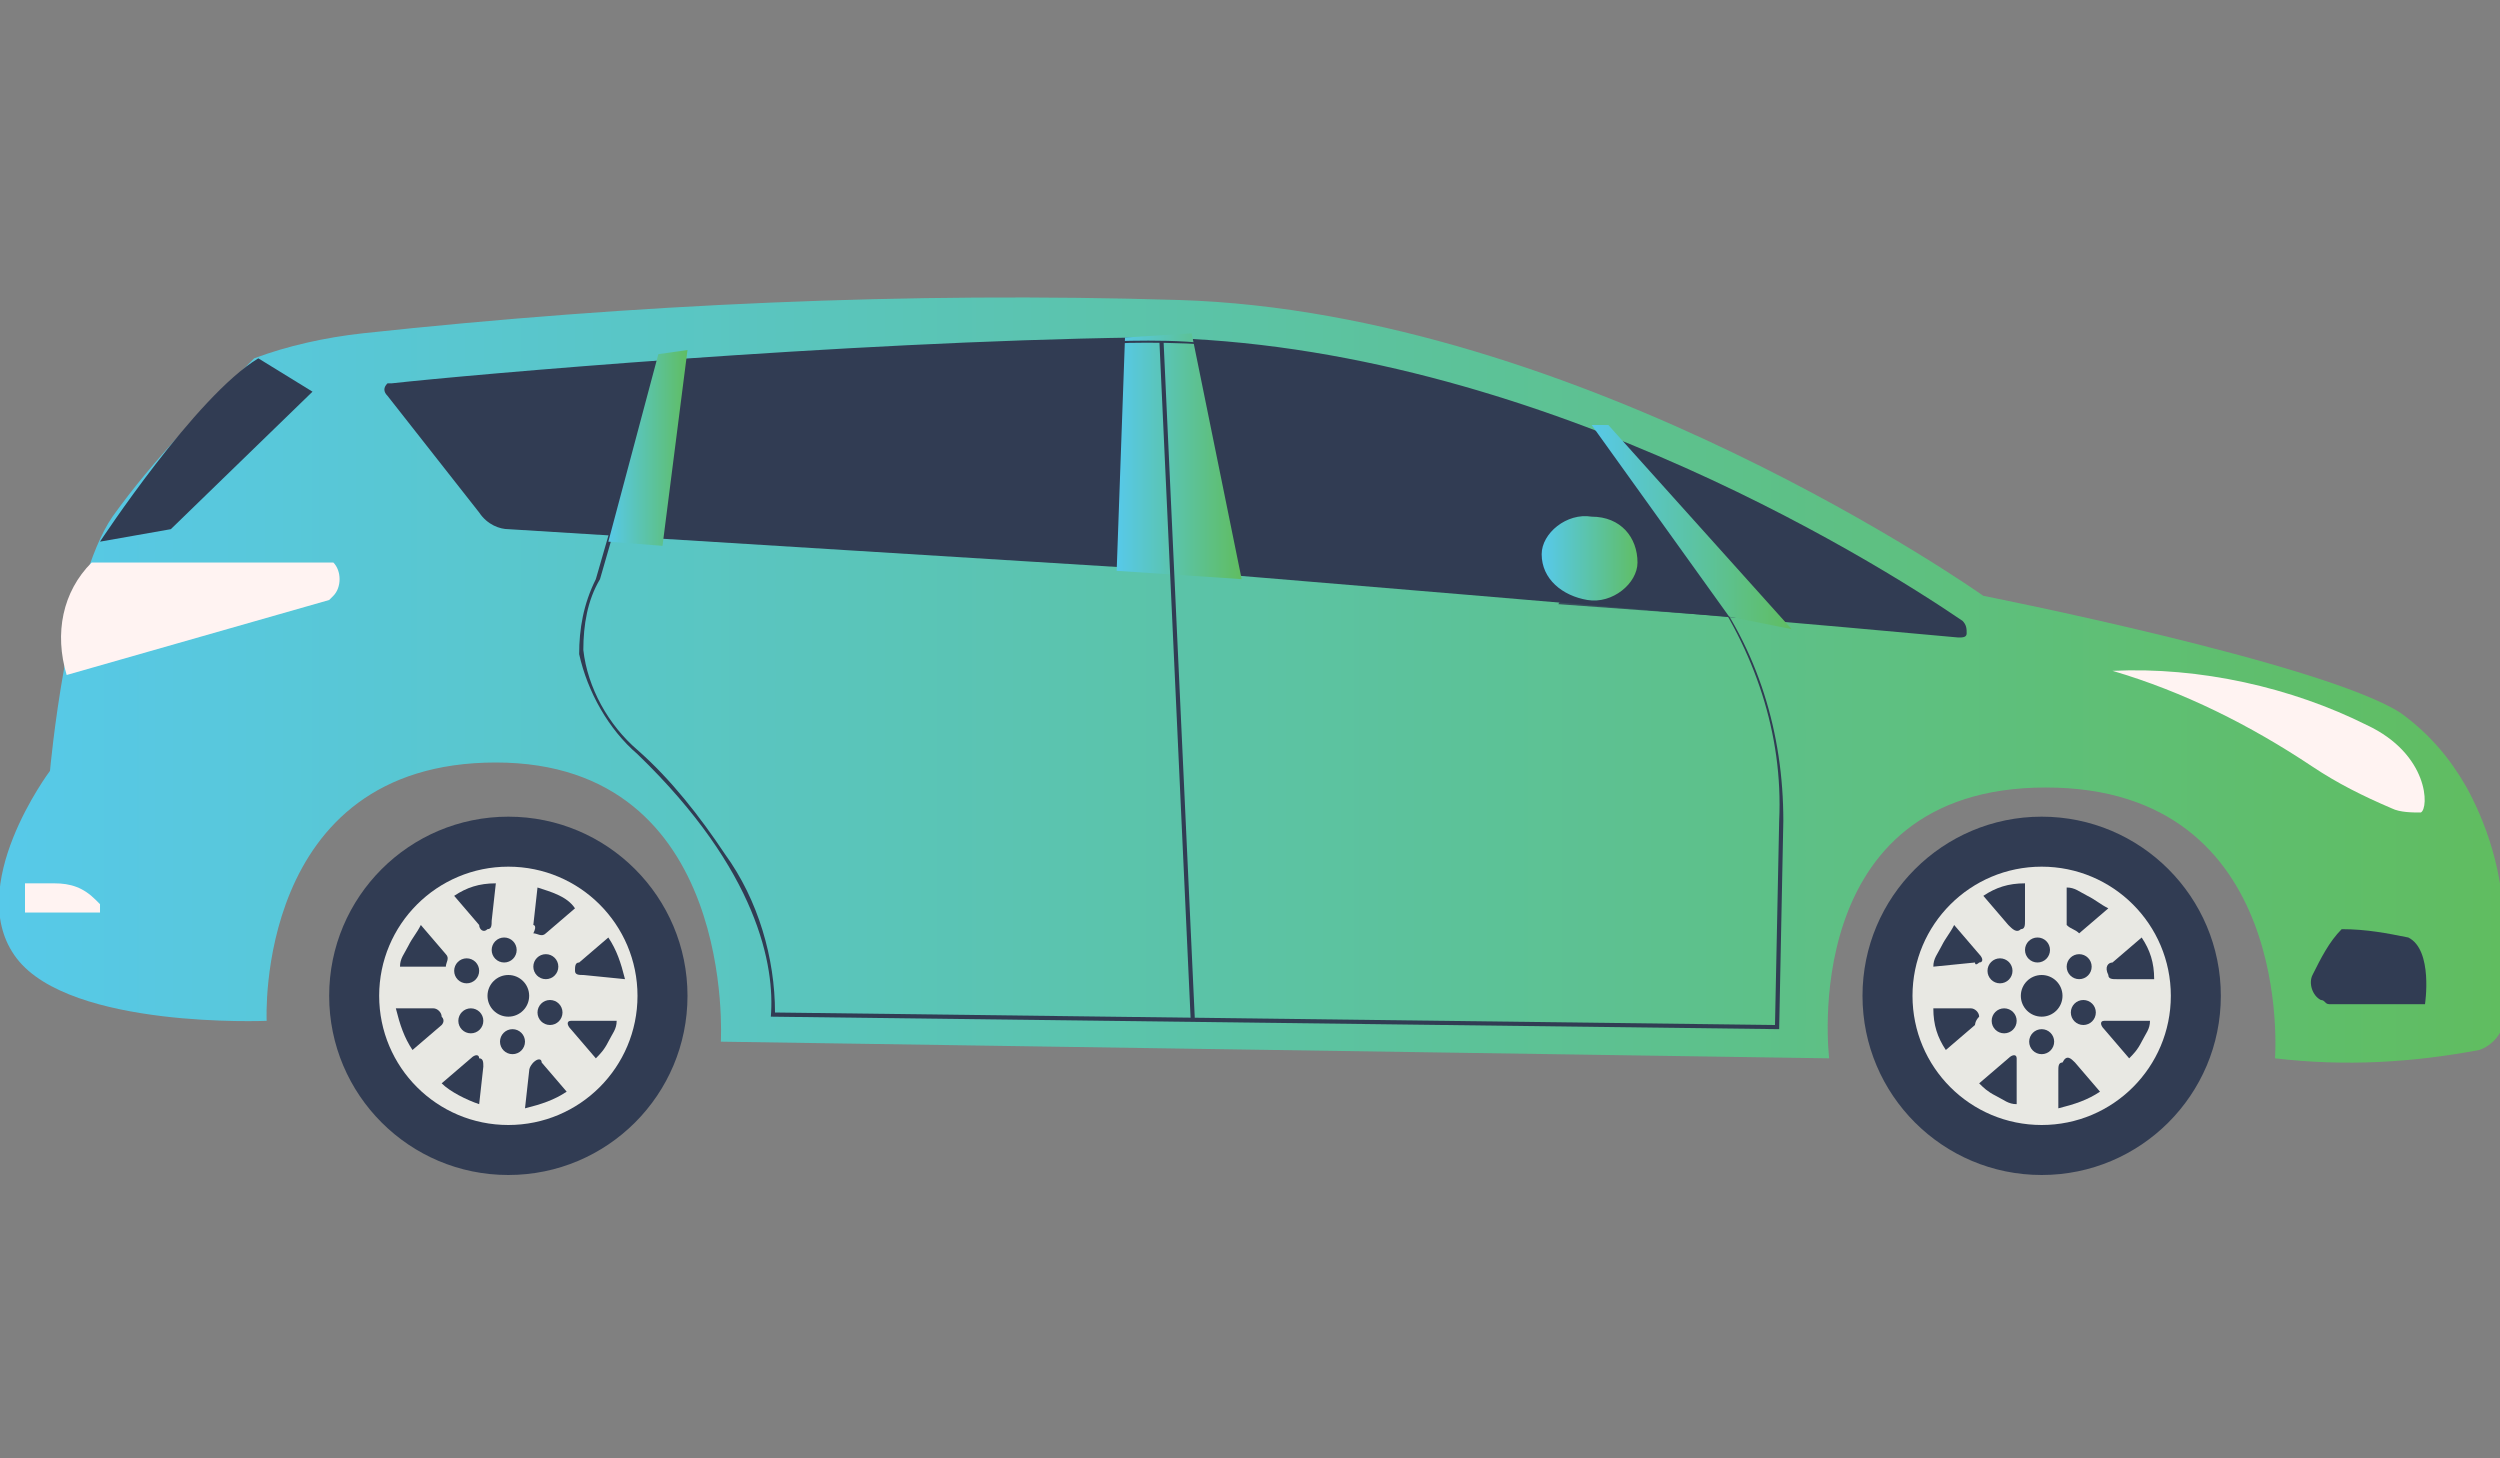 <?xml version="1.0" encoding="utf-8"?>
<!-- Generator: Adobe Illustrator 21.0.0, SVG Export Plug-In . SVG Version: 6.00 Build 0)  -->
<svg version="1.1" id="Layer_1" xmlns="http://www.w3.org/2000/svg" xmlns:xlink="http://www.w3.org/1999/xlink" x="0px" y="0px"
	 viewBox="0 0 60 35" style="enable-background:new 0 0 60 35;" xml:space="preserve">
<rect x="0" y="0" width="60" height="35" fill="#808080" stroke="none"/>
<style type="text/css">
	.st0{fill:url(#SVGID_1_);}
	.st1{fill:#FFF3F2;}
	.st2{fill:#313C53;}
	.st3{fill:url(#SVGID_2_);}
	.st4{fill:#E8E8E3;}
	.st5{opacity:0.84;}
	.st6{fill:url(#SVGID_3_);}
	.st7{fill:url(#SVGID_4_);}
	.st8{fill:url(#SVGID_5_);}
</style>
<title>icon-mpv</title>
<linearGradient id="SVGID_1_" gradientUnits="userSpaceOnUse" x1="-4.477623e-03" y1="16.304" x2="60" y2="16.304">
	<stop  offset="0" style="stop-color:#57C9E9"/>
	<stop  offset="1" style="stop-color:#60BD60"/>
</linearGradient>
<path class="st0" d="M43.9,25.4L17.3,25c0,0,0.4-6.7-5.4-6.7s-5.5,6.2-5.5,6.2S1.7,24.7,0.4,23s0.8-4.5,0.8-4.5s0.4-4.5,1.5-6.1
	c1-1.4,2.2-2.6,3.4-3.8C6.9,8.3,7.8,8.1,8.7,8c6.5-0.7,13.1-1,19.6-0.8c9.7,0.3,19.3,7.1,19.3,7.1s8.1,1.6,10,2.8
	c0.7,0.5,1.2,1.1,1.6,1.8c0.6,1.1,0.9,2.3,0.9,3.5v2c0,0.4-0.3,0.7-0.6,0.8c-1.6,0.3-3.2,0.4-4.9,0.2c0,0,0.5-6.5-5.5-6.5
	S43.9,25.4,43.9,25.4z"/>
<path class="st1" d="M50.7,16.1c1.7,0.5,3.3,1.3,4.8,2.3c0.6,0.4,1.2,0.7,1.9,1c0.2,0.1,0.5,0.1,0.7,0.1c0.2-0.1,0.2-1.4-1.3-2.1
	C55,16.5,52.8,16,50.7,16.1z"/>
<path class="st2" d="M11.5,12.3L9.3,9.5c-0.1-0.1-0.1-0.2,0-0.3c0,0,0.1,0,0.1,0c1.8-0.2,10.8-1,17.9-1.1c9.1,0,17.6,5.3,19.8,6.8
	c0.1,0.1,0.1,0.2,0.1,0.3c0,0.1-0.1,0.1-0.2,0.1c-6.5-0.6-18.7-1.6-18.7-1.6l-16.1-1C12,12.7,11.7,12.6,11.5,12.3z"/>
<linearGradient id="SVGID_2_" gradientUnits="userSpaceOnUse" x1="26.82" y1="10.91" x2="29.8" y2="10.91">
	<stop  offset="0" style="stop-color:#57C9E9"/>
	<stop  offset="1" style="stop-color:#60BD60"/>
</linearGradient>
<polygon class="st3" points="27,8.1 26.8,13.7 29.8,13.9 28.6,8 "/>
<path class="st2" d="M56.2,22.3c-0.3,0.3-0.5,0.7-0.7,1.1c-0.1,0.2,0,0.5,0.2,0.6c0.1,0,0.1,0.1,0.2,0.1h2.3c0,0,0.2-1.3-0.4-1.6
	C57.3,22.4,56.8,22.3,56.2,22.3z"/>
<circle class="st2" cx="12.2" cy="23.9" r="4.3"/>
<circle class="st4" cx="12.2" cy="23.9" r="3.1"/>
<path class="st2" d="M13.9,24.5l0.9,0c0,0.2-0.1,0.3-0.2,0.5c-0.1,0.2-0.2,0.3-0.3,0.4l-0.6-0.7c-0.1-0.1-0.1-0.2,0-0.2
	C13.8,24.5,13.9,24.5,13.9,24.5z"/>
<path class="st2" d="M12.8,22.2l0.1-0.9c0.3,0.1,0.7,0.2,0.9,0.5l-0.7,0.6c-0.1,0.1-0.2,0-0.3,0C12.9,22.2,12.8,22.2,12.8,22.2z"/>
<path class="st2" d="M11.5,22.2l-0.6-0.7c0.3-0.2,0.6-0.3,1-0.3l-0.1,0.9c0,0.1,0,0.2-0.1,0.2C11.6,22.4,11.5,22.3,11.5,22.2z"/>
<path class="st2" d="M9.6,23.2c0-0.2,0.1-0.3,0.2-0.5c0.1-0.2,0.2-0.3,0.3-0.5l0.6,0.7c0.1,0.1,0,0.2,0,0.3c0,0-0.1,0-0.1,0"/>
<path class="st2" d="M13.9,23.1l0.7-0.6c0.2,0.3,0.3,0.6,0.4,1L14,23.4c-0.1,0-0.2,0-0.2-0.1C13.8,23.2,13.8,23.1,13.9,23.1z"/>
<path class="st2" d="M11.6,25.6l-0.1,0.9c-0.3-0.1-0.7-0.3-0.9-0.5l0.7-0.6c0.1-0.1,0.2-0.1,0.2,0C11.6,25.4,11.6,25.5,11.6,25.6z"
	/>
<path class="st2" d="M13,25.5l0.6,0.7c-0.3,0.2-0.6,0.3-1,0.4l0.1-0.9c0-0.1,0.1-0.2,0.1-0.2C12.9,25.4,13,25.4,13,25.5z"/>
<path class="st2" d="M10.6,24.6l-0.7,0.6c-0.2-0.3-0.3-0.6-0.4-1l0.9,0c0.1,0,0.2,0.1,0.2,0.2C10.7,24.5,10.6,24.6,10.6,24.6z"/>
<circle class="st2" cx="12.2" cy="23.9" r="0.5"/>
<circle class="st2" cx="13.1" cy="23.2" r="0.3"/>
<circle class="st2" cx="12.1" cy="22.8" r="0.3"/>
<circle class="st2" cx="12.3" cy="25" r="0.3"/>
<circle class="st2" cx="11.3" cy="24.5" r="0.3"/>
<circle class="st2" cx="11.2" cy="23.3" r="0.3"/>
<circle class="st2" cx="13.2" cy="24.3" r="0.3"/>
<circle class="st2" cx="49" cy="23.9" r="4.3"/>
<circle class="st4" cx="49" cy="23.9" r="3.1"/>
<path class="st2" d="M50.7,24.5l0.9,0c0,0.2-0.1,0.3-0.2,0.5c-0.1,0.2-0.2,0.3-0.3,0.4l-0.6-0.7c-0.1-0.1-0.1-0.2,0-0.2
	C50.6,24.5,50.6,24.5,50.7,24.5z"/>
<path class="st2" d="M49.6,22.2v-0.9c0.2,0,0.3,0.1,0.5,0.2c0.2,0.1,0.3,0.2,0.5,0.3l-0.7,0.6C49.8,22.3,49.7,22.3,49.6,22.2
	C49.6,22.2,49.6,22.2,49.6,22.2z"/>
<path class="st2" d="M48.2,22.2l-0.6-0.7c0.3-0.2,0.6-0.3,1-0.3v0.9c0,0.1,0,0.2-0.1,0.2C48.4,22.4,48.3,22.3,48.2,22.2z"/>
<path class="st2" d="M46.4,23.2c0-0.2,0.1-0.3,0.2-0.5c0.1-0.2,0.2-0.3,0.3-0.5l0.6,0.7c0.1,0.1,0.1,0.2,0,0.2c0,0-0.1,0.1-0.1,0"/>
<path class="st2" d="M50.7,23.1l0.7-0.6c0.2,0.3,0.3,0.6,0.3,1l-0.9,0c-0.1,0-0.2,0-0.2-0.1C50.5,23.2,50.6,23.1,50.7,23.1z"/>
<path class="st2" d="M48.4,25.6l0,0.9c-0.2,0-0.3-0.1-0.5-0.2c-0.2-0.1-0.3-0.2-0.4-0.3l0.7-0.6c0.1-0.1,0.2-0.1,0.2,0
	C48.4,25.4,48.4,25.5,48.4,25.6z"/>
<path class="st2" d="M49.8,25.5l0.6,0.7c-0.3,0.2-0.6,0.3-1,0.4v-0.9c0-0.1,0-0.2,0.1-0.2C49.6,25.3,49.7,25.4,49.8,25.5z"/>
<path class="st2" d="M47.4,24.6l-0.7,0.6c-0.2-0.3-0.3-0.6-0.3-1l0.9,0c0.1,0,0.2,0.1,0.2,0.2C47.4,24.5,47.4,24.6,47.4,24.6z"/>
<circle class="st2" cx="49" cy="23.9" r="0.5"/>
<circle class="st2" cx="49.9" cy="23.2" r="0.3"/>
<circle class="st2" cx="48.9" cy="22.8" r="0.3"/>
<circle class="st2" cx="49" cy="25" r="0.3"/>
<circle class="st2" cx="48.1" cy="24.5" r="0.3"/>
<circle class="st2" cx="48" cy="23.3" r="0.3"/>
<circle class="st2" cx="50" cy="24.3" r="0.3"/>
<path class="st1" d="M2.2,13.5H8c0.2,0.2,0.2,0.6,0,0.8c0,0-0.1,0.1-0.1,0.1l0,0l-6.3,1.8C1.3,15.2,1.5,14.2,2.2,13.5z"/>
<path class="st1" d="M0.6,21.2h0.7c0.4,0,0.7,0.1,1,0.4l0.1,0.1c0,0.1,0,0.1,0,0.2c0,0-0.1,0-0.1,0H0.6V21.2z"/>
<g class="st5">
	<polygon class="st2" points="39.1,11.6 37.4,14.5 41.5,14.8 	"/>
</g>
<path class="st2" d="M42.7,24.7l0.1-5c0-2.1-0.6-4.1-1.9-5.8l-2.7-3.6h0l2.7,3.6c1.2,1.7,1.9,3.7,1.8,5.8l-0.1,4.9l-24-0.3
	c0-1.3-0.4-2.7-1.2-3.8c-0.6-0.9-1.3-1.8-2.1-2.5c-0.7-0.6-1.2-1.5-1.3-2.4c0-0.6,0.1-1.2,0.4-1.7l1.5-5.2h-0.1l-1.5,5.2
	c-0.3,0.6-0.4,1.2-0.4,1.8c0.2,0.9,0.7,1.8,1.4,2.4c2.9,2.8,3.3,5.1,3.2,6.3l0,0l0,0L42.7,24.7z"/>
<linearGradient id="SVGID_3_" gradientUnits="userSpaceOnUse" x1="37.045" y1="13.383" x2="39.404" y2="13.383">
	<stop  offset="0" style="stop-color:#57C9E9"/>
	<stop  offset="1" style="stop-color:#60BD60"/>
</linearGradient>
<path class="st6" d="M37,13.3c0-0.5,0.6-1,1.2-0.9c0.7,0,1.1,0.5,1.1,1.1c0,0.5-0.6,1-1.2,0.9C37.5,14.3,37,13.9,37,13.3z"/>
<path class="st2" d="M7.5,9.4l-3.4,3.3L2.4,13c0,0,2.3-3.5,3.8-4.4L7.5,9.4z"/>
<linearGradient id="SVGID_4_" gradientUnits="userSpaceOnUse" x1="14.58" y1="10.7" x2="16.53" y2="10.7">
	<stop  offset="0" style="stop-color:#57C9E9"/>
	<stop  offset="1" style="stop-color:#60BD60"/>
</linearGradient>
<polygon class="st7" points="15.8,8.5 14.6,13 15.9,13.1 16.5,8.4 "/>
<linearGradient id="SVGID_5_" gradientUnits="userSpaceOnUse" x1="38.16" y1="12.645" x2="43.05" y2="12.645">
	<stop  offset="0" style="stop-color:#57C9E9"/>
	<stop  offset="1" style="stop-color:#60BD60"/>
</linearGradient>
<polygon class="st8" points="38.2,10.2 41.5,14.8 43,15.1 38.6,10.2 "/>
<path class="st2" d="M29.3,8.3L29.3,8.3c-0.9-0.2-2.8-0.1-2.8-0.1v0.1C26.4,8.2,28.4,8.2,29.3,8.3z"/>
<rect x="28.2" y="8.2" transform="matrix(0.999 -4.606039e-02 4.606039e-02 0.999 -0.723 1.318)" class="st2" width="0.1" height="16.3"/>
</svg>

